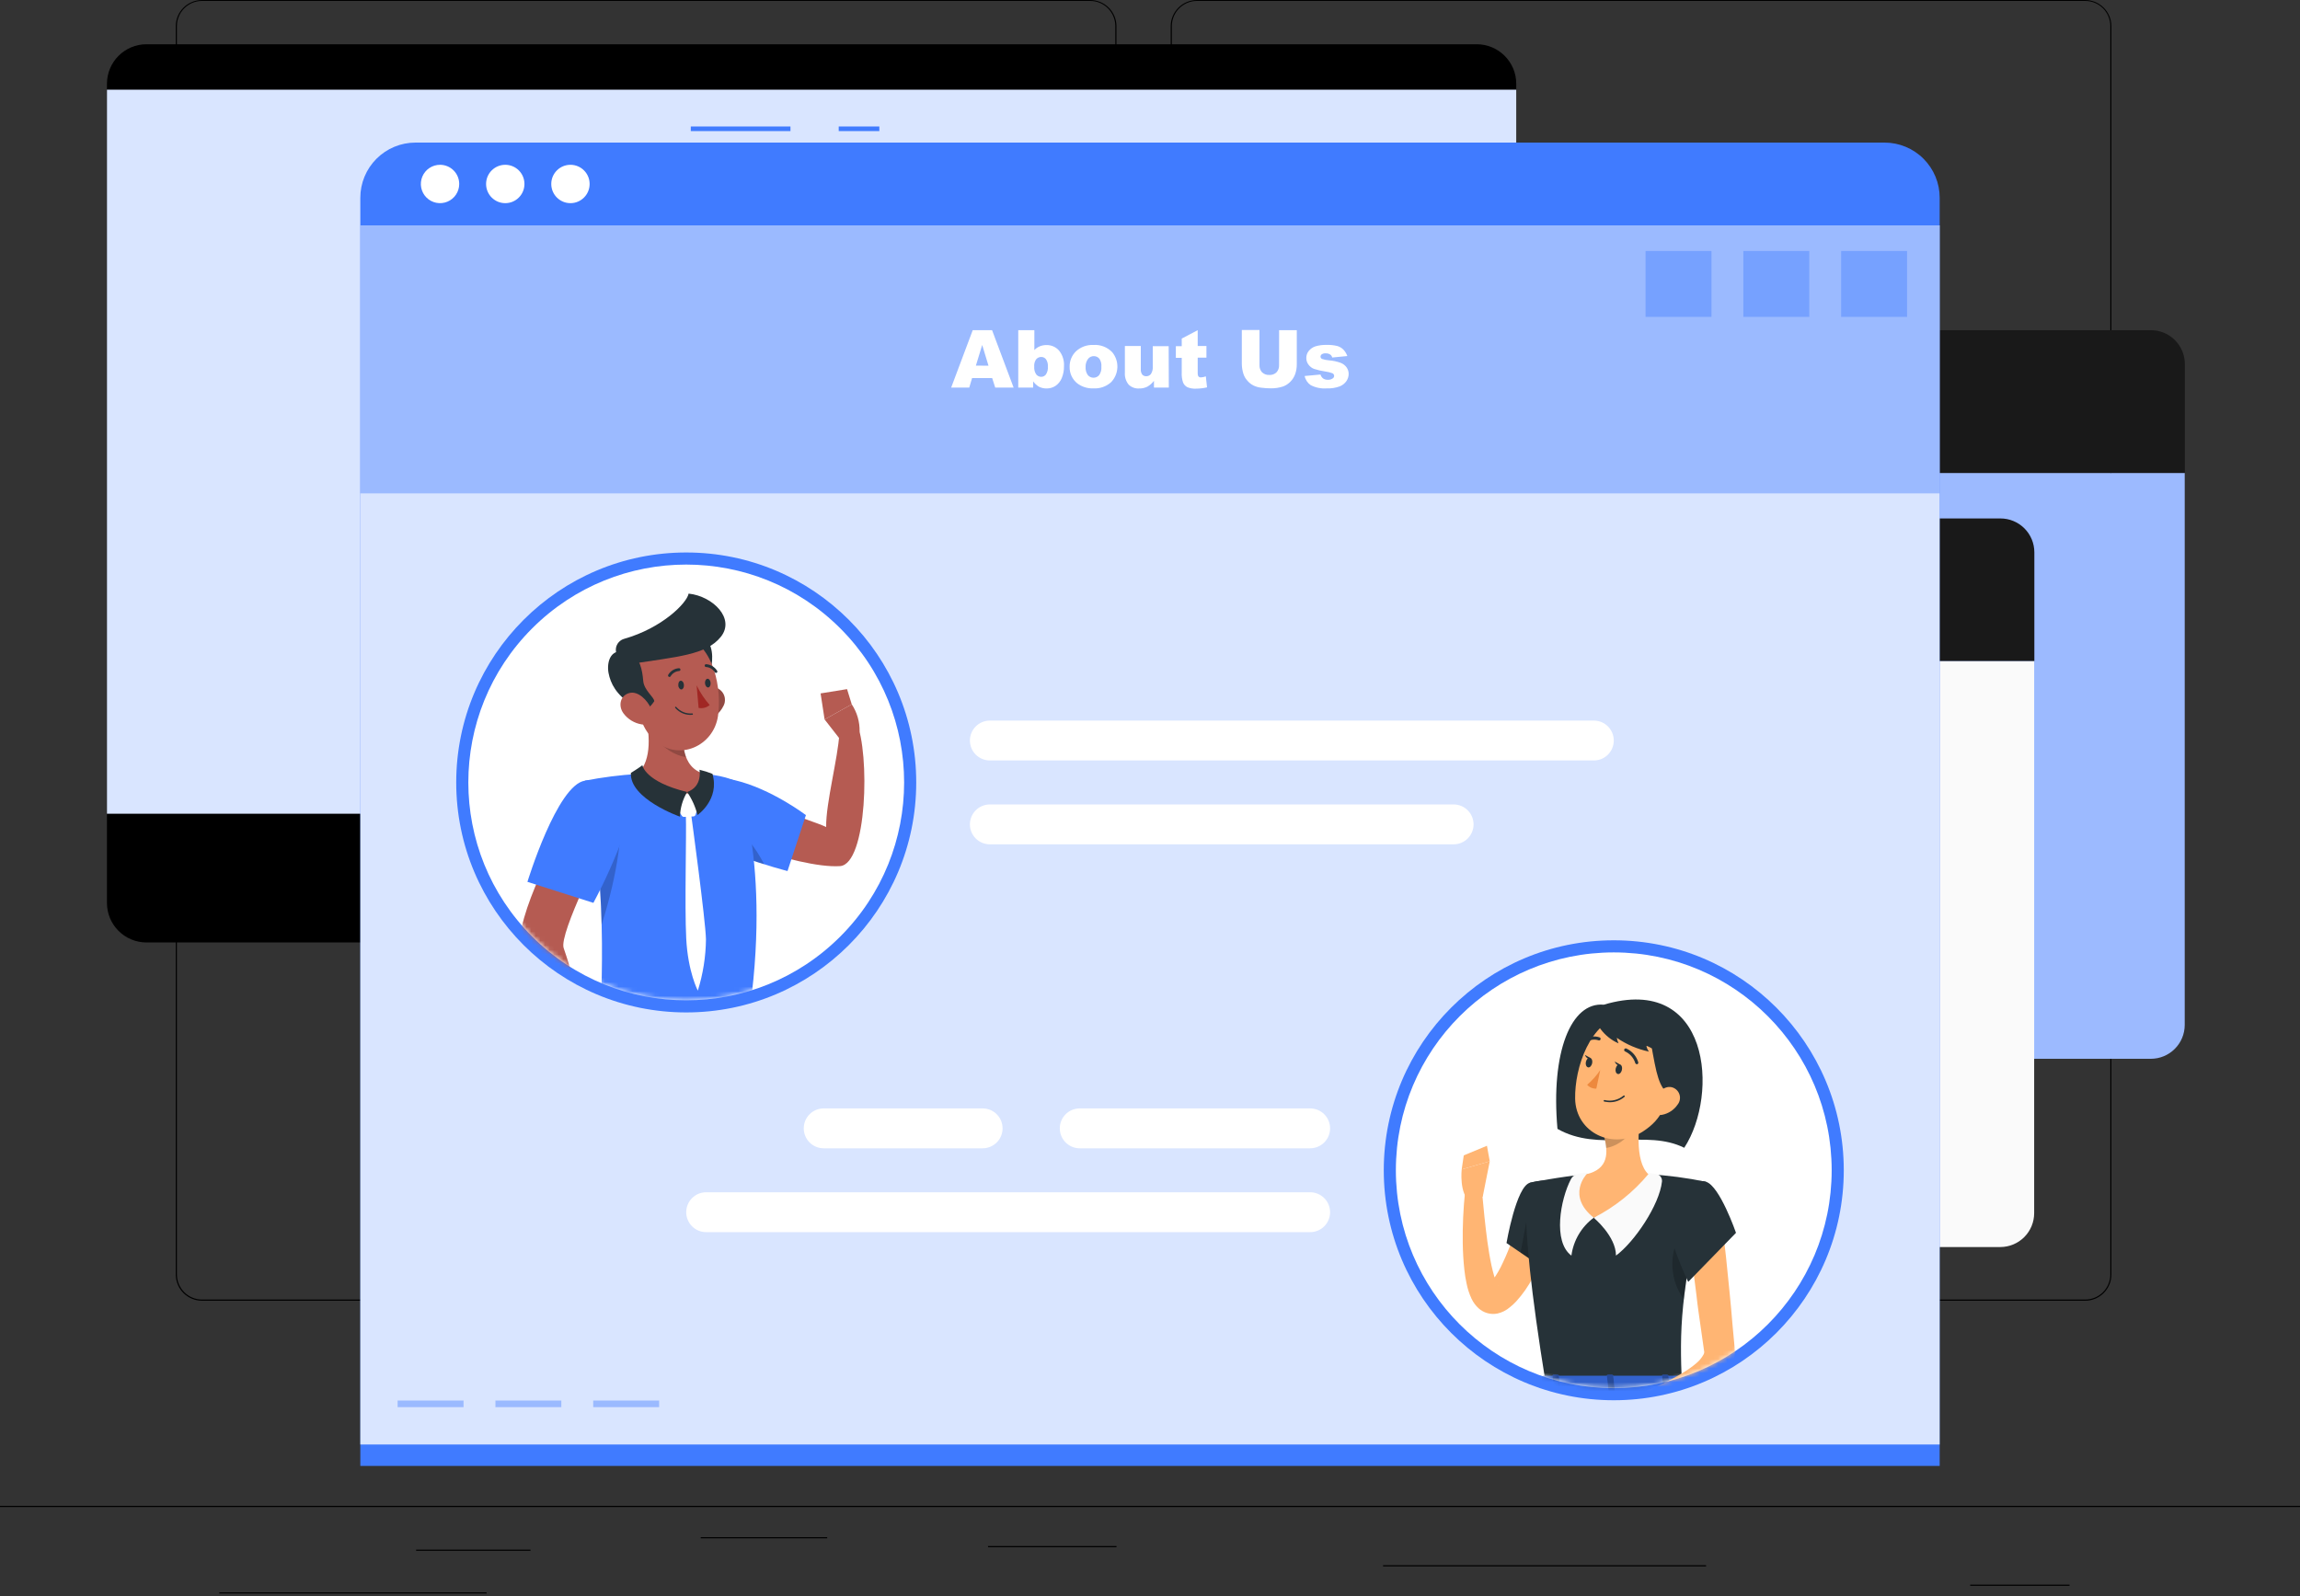 <svg width="500" height="347" viewBox="0 0 500 347" fill="none" xmlns="http://www.w3.org/2000/svg">
<rect x="0" y="0" width="500" height="347" fill="#333333" stroke="none"/>
<path d="M500 327.4H0V327.65H500V327.4Z" fill="black"/>
<path d="M115.33 336.92H90.46V337.17H115.33V336.92Z" fill="black"/>
<path d="M179.83 334.21H152.33V334.46H179.83V334.21Z" fill="black"/>
<path d="M105.78 346.21H47.67V346.46H105.78V346.21Z" fill="black"/>
<path d="M449.9 344.53H428.3V344.78H449.9V344.53Z" fill="black"/>
<path d="M242.72 336.14H214.79V336.39H242.72V336.14Z" fill="black"/>
<path d="M370.89 340.31H300.67V340.56H370.89V340.31Z" fill="black"/>
<path d="M237 282.8H43.91C42.397 282.797 40.947 282.195 39.879 281.124C38.81 280.054 38.21 278.603 38.21 277.09V5.66C38.223 4.156 38.829 2.718 39.896 1.658C40.964 0.598 42.406 0.003 43.91 0H237C238.514 0 239.967 0.602 241.038 1.672C242.108 2.743 242.71 4.196 242.71 5.71V277.09C242.71 278.604 242.108 280.057 241.038 281.128C239.967 282.198 238.514 282.8 237 282.8ZM43.91 0.2C42.464 0.203 41.077 0.779 40.056 1.803C39.034 2.826 38.46 4.214 38.46 5.66V277.09C38.46 278.536 39.034 279.924 40.056 280.947C41.077 281.971 42.464 282.547 43.91 282.55H237C238.447 282.547 239.834 281.971 240.858 280.948C241.881 279.924 242.457 278.537 242.46 277.09V5.66C242.457 4.213 241.881 2.825 240.858 1.802C239.834 0.779 238.447 0.203 237 0.2H43.91Z" fill="black"/>
<path d="M453.31 282.8H260.21C258.696 282.797 257.246 282.195 256.175 281.125C255.105 280.054 254.503 278.604 254.5 277.09V5.66C254.516 4.155 255.124 2.717 256.193 1.658C257.262 0.598 258.705 0.003 260.21 0H453.31C454.812 0.005 456.252 0.602 457.317 1.662C458.382 2.721 458.987 4.158 459 5.66V277.09C459 278.601 458.401 280.05 457.335 281.121C456.268 282.191 454.821 282.795 453.31 282.8ZM260.21 0.2C258.763 0.203 257.375 0.779 256.352 1.802C255.329 2.825 254.753 4.213 254.75 5.66V277.09C254.753 278.537 255.329 279.924 256.352 280.948C257.375 281.971 258.763 282.547 260.21 282.55H453.31C454.757 282.547 456.145 281.971 457.168 280.948C458.191 279.924 458.767 278.537 458.77 277.09V5.66C458.767 4.213 458.191 2.825 457.168 1.802C456.145 0.779 454.757 0.203 453.31 0.2H260.21Z" fill="black"/>
<path d="M321.02 9.62H31.85C27.1 9.62 23.25 13.47 23.25 18.22V196.31C23.25 201.06 27.1 204.91 31.85 204.91H321.02C325.77 204.91 329.62 201.06 329.62 196.31V18.22C329.62 13.47 325.77 9.62 321.02 9.62Z" fill="black"/>
<path d="M329.62 19.5H23.25V176.92H329.62V19.5Z" fill="#D9E5FF"/>
<path d="M231.27 79.14C231.275 77.192 232.051 75.326 233.429 73.949C234.806 72.571 236.672 71.795 238.62 71.79H467.62C469.568 71.795 471.434 72.571 472.811 73.949C474.189 75.326 474.965 77.192 474.97 79.14V102.8H231.27V79.14Z" fill="#191919"/>
<path d="M290.71 92.86C293.781 92.86 296.27 90.371 296.27 87.3C296.27 84.229 293.781 81.74 290.71 81.74C287.639 81.74 285.15 84.229 285.15 87.3C285.15 90.371 287.639 92.86 290.71 92.86Z" fill="white"/>
<path d="M271.01 92.86C274.081 92.86 276.57 90.371 276.57 87.3C276.57 84.229 274.081 81.74 271.01 81.74C267.939 81.74 265.45 84.229 265.45 87.3C265.45 90.371 267.939 92.86 271.01 92.86Z" fill="white"/>
<path d="M251.32 92.86C254.391 92.86 256.88 90.371 256.88 87.3C256.88 84.229 254.391 81.74 251.32 81.74C248.249 81.74 245.76 84.229 245.76 87.3C245.76 90.371 248.249 92.86 251.32 92.86Z" fill="white"/>
<path d="M467.59 230.2H238.59C236.642 230.195 234.776 229.419 233.399 228.041C232.021 226.664 231.245 224.798 231.24 222.85V102.85H474.94V222.85C474.935 224.798 474.159 226.664 472.781 228.041C471.404 229.419 469.538 230.195 467.59 230.2Z" fill="#9CBAFF"/>
<path d="M198.55 120.07C198.555 118.122 199.331 116.256 200.709 114.879C202.086 113.501 203.952 112.725 205.9 112.72H434.9C436.848 112.725 438.714 113.501 440.091 114.879C441.469 116.256 442.245 118.122 442.25 120.07V143.73H198.55V120.07Z" fill="#191919"/>
<path d="M257.98 133.79C261.051 133.79 263.54 131.301 263.54 128.23C263.54 125.159 261.051 122.67 257.98 122.67C254.909 122.67 252.42 125.159 252.42 128.23C252.42 131.301 254.909 133.79 257.98 133.79Z" fill="#191919"/>
<path d="M238.28 133.79C241.351 133.79 243.84 131.301 243.84 128.23C243.84 125.159 241.351 122.67 238.28 122.67C235.209 122.67 232.72 125.159 232.72 128.23C232.72 131.301 235.209 133.79 238.28 133.79Z" fill="#191919"/>
<path d="M218.59 133.79C221.661 133.79 224.15 131.301 224.15 128.23C224.15 125.159 221.661 122.67 218.59 122.67C215.519 122.67 213.03 125.159 213.03 128.23C213.03 131.301 215.519 133.79 218.59 133.79Z" fill="#191919"/>
<path d="M434.86 271.13H205.86C203.912 271.125 202.046 270.349 200.669 268.971C199.291 267.594 198.515 265.728 198.51 263.78V143.78H442.21V263.78C442.205 265.728 441.429 267.594 440.051 268.971C438.674 270.349 436.808 271.125 434.86 271.13Z" fill="#FAFAFA"/>
<path d="M165.82 161C165.825 159.052 166.601 157.186 167.979 155.809C169.356 154.431 171.222 153.655 173.17 153.65H402.17C404.118 153.655 405.984 154.431 407.361 155.809C408.739 157.186 409.515 159.052 409.52 161V184.66H165.82V161Z" fill="#FAFAFA"/>
<path d="M225.25 174.72C228.321 174.72 230.81 172.231 230.81 169.16C230.81 166.089 228.321 163.6 225.25 163.6C222.179 163.6 219.69 166.089 219.69 169.16C219.69 172.231 222.179 174.72 225.25 174.72Z" fill="#191919"/>
<path d="M205.55 174.72C208.621 174.72 211.11 172.231 211.11 169.16C211.11 166.089 208.621 163.6 205.55 163.6C202.479 163.6 199.99 166.089 199.99 169.16C199.99 172.231 202.479 174.72 205.55 174.72Z" fill="#191919"/>
<path d="M185.86 174.72C188.931 174.72 191.42 172.231 191.42 169.16C191.42 166.089 188.931 163.6 185.86 163.6C182.789 163.6 180.3 166.089 180.3 169.16C180.3 172.231 182.789 174.72 185.86 174.72Z" fill="#191919"/>
<path d="M402.13 312.06H173.13C171.182 312.055 169.316 311.279 167.939 309.901C166.561 308.524 165.785 306.658 165.78 304.71V184.71H409.48V304.71C409.475 306.658 408.699 308.524 407.321 309.901C405.944 311.279 404.078 312.055 402.13 312.06Z" fill="#191919"/>
<path d="M191.16 27.5H182.33V28.5H191.16V27.5Z" fill="#407BFF"/>
<path d="M171.84 27.5H150.17V28.5H171.84V27.5Z" fill="#407BFF"/>
<path d="M90.33 31H409.67C412.853 31 415.905 32.264 418.155 34.515C420.406 36.765 421.67 39.817 421.67 43V318.72H78.33V43C78.33 39.817 79.594 36.765 81.845 34.515C84.095 32.264 87.147 31 90.33 31Z" fill="#407BFF"/>
<path opacity="0.8" d="M421.66 49H78.33V314.06H421.66V49Z" fill="white"/>
<path opacity="0.4" d="M421.66 49H78.33V107.27H421.66V49Z" fill="#407BFF"/>
<path opacity="0.4" d="M414.58 54.57H400.25V68.9H414.58V54.57Z" fill="#407BFF"/>
<path opacity="0.4" d="M393.32 54.57H378.99V68.9H393.32V54.57Z" fill="#407BFF"/>
<path opacity="0.4" d="M372.06 54.57H357.73V68.9H372.06V54.57Z" fill="#407BFF"/>
<path opacity="0.4" d="M143.29 304.5H128.96V305.94H143.29V304.5Z" fill="#407BFF"/>
<path opacity="0.4" d="M122.03 304.5H107.7V305.94H122.03V304.5Z" fill="#407BFF"/>
<path opacity="0.4" d="M100.77 304.5H86.44V305.94H100.77V304.5Z" fill="#407BFF"/>
<path d="M215.69 82.2H211.32L210.71 84.26H206.78L211.46 71.79H215.67L220.35 84.26H216.35L215.69 82.2ZM214.89 79.51L213.52 75L212.15 79.49L214.89 79.51Z" fill="white"/>
<path d="M221.36 71.79H224.86V76.11C225.187 75.759 225.586 75.483 226.03 75.3C226.494 75.112 226.99 75.017 227.49 75.02C228.004 75.008 228.515 75.109 228.986 75.314C229.458 75.519 229.879 75.825 230.22 76.21C230.997 77.17 231.383 78.388 231.3 79.62C231.319 80.511 231.152 81.397 230.81 82.22C230.529 82.906 230.053 83.494 229.44 83.91C228.864 84.278 228.193 84.469 227.51 84.46C226.93 84.466 226.357 84.333 225.84 84.07C225.354 83.774 224.932 83.383 224.6 82.92V84.26H221.36V71.79ZM224.83 79.72C224.782 80.317 224.937 80.913 225.27 81.41C225.404 81.575 225.573 81.708 225.765 81.798C225.957 81.888 226.168 81.933 226.38 81.93C226.575 81.925 226.767 81.876 226.94 81.786C227.114 81.696 227.264 81.567 227.38 81.41C227.707 80.896 227.855 80.287 227.8 79.68C227.842 79.126 227.698 78.573 227.39 78.11C227.273 77.956 227.121 77.831 226.948 77.744C226.775 77.657 226.584 77.612 226.39 77.61C226.171 77.602 225.954 77.645 225.754 77.735C225.555 77.826 225.379 77.961 225.24 78.13C224.92 78.595 224.775 79.158 224.83 79.72Z" fill="white"/>
<path d="M232.53 79.77C232.512 79.135 232.627 78.504 232.868 77.916C233.11 77.329 233.471 76.799 233.93 76.36C234.438 75.896 235.032 75.537 235.679 75.304C236.326 75.07 237.013 74.967 237.7 75C238.456 74.947 239.214 75.061 239.921 75.334C240.628 75.607 241.266 76.032 241.79 76.58C242.558 77.51 242.956 78.69 242.908 79.895C242.86 81.099 242.369 82.244 241.53 83.11C241.011 83.573 240.405 83.929 239.748 84.157C239.091 84.385 238.395 84.482 237.7 84.44C236.434 84.497 235.188 84.108 234.18 83.34C233.649 82.912 233.224 82.367 232.938 81.748C232.652 81.129 232.513 80.452 232.53 79.77ZM236 79.77C235.953 80.405 236.126 81.037 236.49 81.56C236.642 81.737 236.831 81.88 237.043 81.978C237.256 82.075 237.486 82.126 237.72 82.126C237.954 82.126 238.185 82.075 238.397 81.978C238.609 81.88 238.798 81.737 238.95 81.56C239.316 81.023 239.486 80.377 239.43 79.73C239.489 79.121 239.337 78.51 239 78C238.856 77.821 238.673 77.677 238.465 77.578C238.257 77.479 238.03 77.429 237.8 77.43C237.561 77.424 237.324 77.473 237.107 77.573C236.89 77.674 236.7 77.823 236.55 78.01C236.167 78.511 235.973 79.13 236 79.76V79.77Z" fill="white"/>
<path d="M254.09 84.26H250.86V82.8C250.468 83.324 249.971 83.76 249.4 84.08C248.837 84.353 248.215 84.484 247.59 84.46C247.178 84.484 246.765 84.42 246.38 84.273C245.994 84.127 245.643 83.901 245.35 83.61C244.753 82.87 244.463 81.928 244.54 80.98V75.23H248V80.23C247.958 80.657 248.068 81.085 248.31 81.44C248.422 81.562 248.561 81.658 248.715 81.72C248.868 81.782 249.034 81.81 249.2 81.8C249.392 81.802 249.583 81.76 249.756 81.677C249.93 81.594 250.082 81.472 250.2 81.32C250.522 80.811 250.663 80.209 250.6 79.61V75.27H254.06L254.09 84.26Z" fill="white"/>
<path d="M260.37 71.79V75.23H262.27V77.76H260.37V81C260.346 81.262 260.383 81.526 260.48 81.77C260.543 81.867 260.631 81.945 260.735 81.994C260.839 82.043 260.955 82.063 261.07 82.05C261.436 82.031 261.796 81.957 262.14 81.83L262.4 84.22C261.613 84.4 260.808 84.494 260 84.5C259.35 84.541 258.699 84.428 258.1 84.17C257.69 83.953 257.368 83.599 257.19 83.17C256.955 82.465 256.857 81.722 256.9 80.98V77.8H255.62V75.27H256.9V73.61L260.37 71.79Z" fill="white"/>
<path d="M278.07 71.79H281.91V79.22C281.916 79.931 281.801 80.638 281.57 81.31C281.344 81.954 280.975 82.539 280.49 83.02C280.052 83.457 279.528 83.798 278.95 84.02C278.08 84.31 277.167 84.449 276.25 84.43C275.581 84.428 274.913 84.385 274.25 84.3C273.628 84.244 273.021 84.075 272.46 83.8C271.949 83.532 271.497 83.165 271.13 82.72C270.759 82.306 270.479 81.819 270.31 81.29C270.092 80.607 269.974 79.897 269.96 79.18V71.75H273.8V79.36C273.784 79.649 273.825 79.938 273.921 80.211C274.017 80.484 274.166 80.735 274.36 80.95C274.569 81.146 274.817 81.298 275.086 81.396C275.356 81.494 275.643 81.536 275.93 81.52C276.215 81.539 276.5 81.499 276.768 81.403C277.037 81.307 277.283 81.156 277.49 80.96C277.688 80.746 277.841 80.493 277.939 80.218C278.037 79.943 278.078 79.651 278.06 79.36L278.07 71.79Z" fill="white"/>
<path d="M283.62 81.75L287.06 81.43C287.157 81.776 287.364 82.082 287.65 82.3C287.949 82.488 288.297 82.582 288.65 82.57C289.034 82.596 289.415 82.49 289.73 82.27C289.822 82.21 289.897 82.129 289.95 82.033C290.002 81.937 290.03 81.829 290.03 81.72C290.028 81.596 289.991 81.475 289.921 81.372C289.852 81.269 289.754 81.188 289.64 81.14C289.157 80.969 288.658 80.848 288.15 80.78C287.302 80.657 286.466 80.463 285.65 80.2C285.179 80.018 284.77 79.706 284.47 79.3C284.145 78.883 283.972 78.368 283.98 77.84C283.971 77.285 284.155 76.745 284.5 76.31C284.876 75.851 285.37 75.505 285.93 75.31C286.721 75.073 287.545 74.965 288.37 74.99C289.175 74.962 289.979 75.046 290.76 75.24C291.243 75.389 291.682 75.653 292.04 76.01C292.421 76.412 292.713 76.889 292.9 77.41L289.61 77.73C289.551 77.473 289.402 77.246 289.19 77.09C288.892 76.9 288.543 76.806 288.19 76.82C287.892 76.796 287.593 76.87 287.34 77.03C287.258 77.087 287.19 77.163 287.143 77.252C287.096 77.341 287.071 77.44 287.07 77.54C287.07 77.648 287.103 77.753 287.164 77.842C287.224 77.931 287.31 78 287.41 78.04C287.888 78.205 288.386 78.306 288.89 78.34C289.768 78.407 290.632 78.592 291.46 78.89C291.979 79.09 292.427 79.438 292.75 79.89C293.039 80.307 293.192 80.803 293.19 81.31C293.183 81.851 293.019 82.379 292.72 82.83C292.353 83.363 291.834 83.774 291.23 84.01C290.344 84.333 289.403 84.479 288.46 84.44C287.245 84.538 286.026 84.296 284.94 83.74C284.258 83.273 283.785 82.56 283.62 81.75Z" fill="white"/>
<path d="M149.18 220.12C176.794 220.12 199.18 197.734 199.18 170.12C199.18 142.506 176.794 120.12 149.18 120.12C121.566 120.12 99.18 142.506 99.18 170.12C99.18 197.734 121.566 220.12 149.18 220.12Z" fill="#407BFF"/>
<path d="M182.676 203.613C201.175 185.114 201.175 155.121 182.676 136.622C164.177 118.123 134.184 118.123 115.685 136.622C97.186 155.121 97.186 185.114 115.685 203.613C134.184 222.112 164.177 222.112 182.676 203.613Z" fill="white"/>
<mask id="mask0_905_493" style="mask-type:luminance" maskUnits="userSpaceOnUse" x="101" y="122" width="96" height="96">
<path d="M182.676 203.613C201.175 185.114 201.175 155.121 182.676 136.622C164.177 118.123 134.184 118.123 115.685 136.622C97.186 155.121 97.186 185.114 115.685 203.613C134.184 222.112 164.177 222.112 182.676 203.613Z" fill="white"/>
</mask>
<g mask="url(#mask0_905_493)">
<path d="M151.6 180L155.6 171.68C155.6 171.68 176.48 178.28 179.6 179.81C179.52 174.59 182.18 164.81 182.47 159.45C183.26 158.7 185.17 156.81 186.16 156.88C189.16 163.88 188.51 187.88 182.61 188.31C173.18 188.91 151.6 180 151.6 180Z" fill="#B55B52"/>
<path d="M149 178.7C151.41 184.35 171.2 189.38 171.2 189.38L175.2 177.22C175.2 177.22 167.66 171.5 159.83 169.65C151.82 167.74 146.34 172.5 149 178.7Z" fill="#407BFF"/>
<path opacity="0.2" d="M149.35 179.36C151.7 182.91 160.44 186.13 166.13 187.92C162.34 180.56 157.23 176.5 149.35 179.36Z" fill="black"/>
<path d="M182.45 160.51L179.26 156.42L185.16 153.13C186.322 154.886 186.918 156.955 186.87 159.06L182.45 160.51Z" fill="#B55B52"/>
<path d="M178.39 150.76L184.14 149.83L185.16 153.13L179.26 156.42L178.39 150.76Z" fill="#B55B52"/>
<path d="M160.31 170.06C160.31 170.06 168.37 189.46 162.05 225.61H130.55C130.18 220.33 132.87 194.61 127.17 169.73C130.957 168.992 134.789 168.504 138.64 168.27C143.506 167.99 148.384 167.99 153.25 168.27C158.35 168.74 160.31 170.06 160.31 170.06Z" fill="#407BFF"/>
<path opacity="0.2" d="M134.78 175.86C135.46 179.96 134.41 189.75 130.78 201.06C130.6 191.368 129.57 181.711 127.7 172.2C130 171.92 134.14 172 134.78 175.86Z" fill="black"/>
<path d="M140.21 154.61C141.21 159.31 141.85 165.14 138.64 168.27C138.64 168.27 140.64 173.04 149.38 173.04C157.38 173.04 153.25 168.27 153.25 168.27C147.98 167.02 148.09 160.54 148.92 156.88L140.21 154.61Z" fill="#B55B52"/>
<path d="M149.79 172.66L151.69 174.76C151.754 174.832 151.799 174.92 151.82 175.014C151.841 175.109 151.838 175.207 151.81 175.3L151.2 177.15C151.166 177.251 151.102 177.34 151.016 177.404C150.93 177.469 150.827 177.506 150.72 177.51L148.72 177.61C148.624 177.616 148.527 177.596 148.441 177.552C148.355 177.508 148.282 177.442 148.23 177.36L147 175.57C146.928 175.473 146.889 175.356 146.889 175.235C146.889 175.114 146.928 174.997 147 174.9L149 172.66C149.105 172.556 149.247 172.497 149.395 172.497C149.543 172.497 149.685 172.556 149.79 172.66Z" fill="white"/>
<path d="M149.38 172.2C148.41 173.824 147.873 175.669 147.82 177.56C147.82 177.56 136.82 173.7 137.15 168.04C137.15 168.04 138.68 167.12 139.65 166.37C139.65 166.37 140.11 169.94 149.38 172.2Z" fill="#263238"/>
<path d="M149.38 172.2C150.418 173.721 151.18 175.414 151.63 177.2C151.63 177.2 156.51 173.84 154.88 168.25C153.964 167.883 153.021 167.585 152.06 167.36C152.06 167.36 152.8 171 149.38 172.2Z" fill="#263238"/>
<path d="M150.27 177.22C150.27 177.22 153.4 200.22 153.47 204.22C153.428 208.006 152.831 211.766 151.7 215.38C151.7 215.38 149.55 211.31 149.18 204.05C148.81 196.79 149.26 181.29 149.1 177.21L150.27 177.22Z" fill="white"/>
<path opacity="0.2" d="M148.92 156.89C148.276 159.434 148.352 162.107 149.14 164.61C148.326 164.484 147.535 164.242 146.79 163.89C143.79 162.49 142.28 160.3 140.69 157.05C140.55 156.21 140.39 155.4 140.22 154.61L148.92 156.89Z" fill="black"/>
<path d="M157.21 153.59C156.855 154.291 156.361 154.914 155.76 155.421C155.159 155.928 154.462 156.308 153.71 156.54C151.71 157.13 150.62 155.3 151.12 153.35C151.58 151.59 153.12 149.17 155.22 149.42C155.671 149.488 156.098 149.666 156.465 149.937C156.831 150.208 157.125 150.566 157.321 150.977C157.518 151.388 157.61 151.842 157.591 152.297C157.572 152.753 157.441 153.197 157.21 153.59Z" fill="#B55B52"/>
<path opacity="0.2" d="M157.21 153.59C156.855 154.291 156.361 154.914 155.76 155.421C155.159 155.928 154.462 156.308 153.71 156.54C151.71 157.13 150.62 155.3 151.12 153.35C151.58 151.59 153.12 149.17 155.22 149.42C155.671 149.488 156.098 149.666 156.465 149.937C156.831 150.208 157.125 150.566 157.321 150.977C157.518 151.388 157.61 151.842 157.591 152.297C157.572 152.753 157.441 153.197 157.21 153.59Z" fill="black"/>
<path d="M151.41 149.52C153.41 151.35 157.06 141.31 152.97 138.52C148.88 135.73 147.45 139.52 147.52 141.83C147.59 144.14 148.39 146.81 151.41 149.52Z" fill="#263238"/>
<path d="M137.75 147.83C138.69 154.19 138.92 157.96 142.39 161.03C147.6 165.64 155.13 162.18 156.08 155.7C156.94 149.86 155.26 140.43 148.87 138.3C147.471 137.824 145.972 137.721 144.521 138.001C143.07 138.281 141.716 138.934 140.594 139.896C139.472 140.857 138.62 142.095 138.121 143.486C137.622 144.877 137.494 146.374 137.75 147.83Z" fill="#B55B52"/>
<path d="M137.35 153.23C138.45 153.94 139.96 155.86 142.23 152.46C142.23 151.58 140 150.1 139.83 148.02C139.63 145.6 139.1 143.02 137.14 142.17C132.67 140.17 131.85 144.01 132.29 146.31C132.73 148.61 133.94 151 137.35 153.23Z" fill="#263238"/>
<path d="M136.75 144.41C147.3 142.77 153.53 142.41 156.7 138.46C159.87 134.51 155 129.62 149.7 129.06C149.32 131.12 143.95 136.54 135.7 138.89C135.241 139.016 134.828 139.272 134.51 139.627C134.192 139.982 133.984 140.421 133.909 140.891C133.834 141.362 133.896 141.844 134.088 142.28C134.28 142.716 134.593 143.087 134.99 143.35C136 144 136.75 144.41 136.75 144.41Z" fill="#263238"/>
<path d="M135.52 155.07C136.481 156.375 137.919 157.249 139.52 157.5C141.61 157.82 142.36 155.87 141.52 154.01C140.77 152.33 138.78 150.15 136.8 150.68C134.82 151.21 134.35 153.46 135.52 155.07Z" fill="#B55B52"/>
<path d="M147.46 149C147.46 149.52 147.82 149.93 148.15 149.9C148.48 149.87 148.72 149.44 148.68 148.9C148.64 148.36 148.33 147.98 147.99 148C147.65 148.02 147.42 148.44 147.46 149Z" fill="#263238"/>
<path d="M153.26 148.57C153.31 149.09 153.62 149.49 153.95 149.47C154.28 149.45 154.52 149.01 154.48 148.47C154.44 147.93 154.12 147.54 153.79 147.57C153.46 147.6 153.22 148.05 153.26 148.57Z" fill="#263238"/>
<path d="M151.44 149C152.191 150.551 153.146 151.994 154.28 153.29C153.951 153.567 153.563 153.768 153.146 153.877C152.729 153.986 152.293 154.001 151.87 153.92L151.44 149Z" fill="#A02724"/>
<path d="M150.5 155.41C150.52 155.409 150.538 155.404 150.556 155.395C150.573 155.386 150.588 155.373 150.6 155.358C150.613 155.343 150.622 155.326 150.627 155.307C150.632 155.289 150.633 155.269 150.63 155.25C150.629 155.23 150.624 155.211 150.615 155.193C150.606 155.175 150.594 155.16 150.579 155.147C150.564 155.134 150.547 155.124 150.528 155.117C150.51 155.111 150.49 155.109 150.47 155.11C149.827 155.164 149.179 155.067 148.58 154.825C147.981 154.584 147.447 154.205 147.02 153.72C147.008 153.704 146.994 153.691 146.977 153.681C146.96 153.671 146.941 153.664 146.921 153.661C146.902 153.659 146.882 153.66 146.863 153.665C146.844 153.669 146.826 153.678 146.81 153.69C146.794 153.702 146.781 153.717 146.771 153.733C146.761 153.75 146.755 153.769 146.752 153.789C146.749 153.808 146.75 153.828 146.755 153.847C146.76 153.866 146.768 153.884 146.78 153.9C147.234 154.431 147.809 154.846 148.456 155.109C149.103 155.371 149.805 155.475 150.5 155.41Z" fill="#263238"/>
<path d="M145.55 147.18C145.596 147.179 145.641 147.166 145.682 147.144C145.722 147.121 145.756 147.089 145.78 147.05C145.971 146.723 146.238 146.446 146.558 146.244C146.878 146.042 147.243 145.921 147.62 145.89C147.66 145.891 147.7 145.885 147.737 145.87C147.774 145.855 147.807 145.833 147.835 145.805C147.864 145.777 147.886 145.743 147.9 145.706C147.915 145.669 147.922 145.63 147.92 145.59C147.92 145.508 147.888 145.429 147.829 145.371C147.771 145.313 147.692 145.28 147.61 145.28C147.133 145.308 146.669 145.453 146.261 145.702C145.853 145.951 145.513 146.298 145.27 146.71C145.249 146.744 145.234 146.782 145.227 146.822C145.22 146.861 145.222 146.902 145.231 146.941C145.24 146.98 145.258 147.017 145.281 147.05C145.305 147.082 145.336 147.109 145.37 147.13C145.395 147.15 145.424 147.165 145.455 147.173C145.486 147.182 145.518 147.184 145.55 147.18Z" fill="#263238"/>
<path d="M155.69 146.31L155.81 146.26C155.845 146.238 155.874 146.209 155.897 146.175C155.92 146.141 155.936 146.103 155.943 146.062C155.951 146.022 155.95 145.981 155.941 145.941C155.932 145.901 155.914 145.863 155.89 145.83C155.631 145.42 155.279 145.078 154.861 144.831C154.444 144.584 153.974 144.44 153.49 144.41C153.45 144.41 153.41 144.418 153.373 144.434C153.336 144.449 153.302 144.472 153.274 144.501C153.246 144.53 153.224 144.564 153.21 144.602C153.196 144.64 153.189 144.68 153.19 144.72C153.193 144.8 153.227 144.877 153.284 144.933C153.342 144.989 153.42 145.02 153.5 145.02C153.884 145.048 154.255 145.167 154.584 145.367C154.912 145.567 155.189 145.842 155.39 146.17C155.424 146.217 155.469 146.254 155.522 146.279C155.574 146.303 155.632 146.314 155.69 146.31Z" fill="#263238"/>
<path d="M123.55 178.26L131.65 183.02C131.65 183.02 121.43 203.02 122.54 206.14C124.05 210.34 126.34 219.57 129.02 224.14C128.76 225.14 127.26 227.57 126.38 228.02C119.94 223.7 112.89 209.55 112.91 205.51C113 196.34 123.55 178.26 123.55 178.26Z" fill="#B55B52"/>
<path d="M127.17 169.73C121.11 170.61 114.66 191.73 114.66 191.73L129 196.3C131.556 191.505 133.772 186.536 135.63 181.43C138.29 173.63 133.67 168.78 127.17 169.73Z" fill="#407BFF"/>
</g>
<path d="M350.82 304.44C378.434 304.44 400.82 282.054 400.82 254.44C400.82 226.826 378.434 204.44 350.82 204.44C323.206 204.44 300.82 226.826 300.82 254.44C300.82 282.054 323.206 304.44 350.82 304.44Z" fill="#407BFF"/>
<path d="M350.82 301.81C376.982 301.81 398.19 280.602 398.19 254.44C398.19 228.278 376.982 207.07 350.82 207.07C324.658 207.07 303.45 228.278 303.45 254.44C303.45 280.602 324.658 301.81 350.82 301.81Z" fill="white"/>
<mask id="mask1_905_493" style="mask-type:luminance" maskUnits="userSpaceOnUse" x="303" y="207" width="96" height="95">
<path d="M350.82 301.81C376.982 301.81 398.19 280.602 398.19 254.44C398.19 228.278 376.982 207.07 350.82 207.07C324.658 207.07 303.45 228.278 303.45 254.44C303.45 280.602 324.658 301.81 350.82 301.81Z" fill="white"/>
</mask>
<g mask="url(#mask1_905_493)">
<path d="M348.64 218.44C341.53 217.8 337.1 228.74 338.58 245.44C347.58 250.55 357.89 245.44 366.14 249.55C373.77 237.88 371.74 211.56 348.64 218.44Z" fill="#263238"/>
<path d="M337.54 266.78C336.519 270.574 335.08 274.243 333.25 277.72C332.265 279.623 331.035 281.388 329.59 282.97C329.167 283.425 328.709 283.846 328.22 284.23C327.454 284.891 326.537 285.355 325.55 285.58C324.79 285.735 324.004 285.701 323.26 285.48C322.599 285.279 321.989 284.938 321.47 284.48C320.818 283.893 320.288 283.182 319.91 282.39C319.416 281.327 319.05 280.209 318.82 279.06C318.605 278.07 318.444 277.068 318.34 276.06C318.12 274.06 318.02 272.2 317.99 270.3C317.935 266.543 318.106 262.786 318.5 259.05L322.18 259.12C322.5 262.72 322.87 266.36 323.34 269.9C323.59 271.67 323.87 273.43 324.23 275.11C324.41 275.94 324.62 276.76 324.84 277.51C325.02 278.159 325.279 278.784 325.61 279.37C325.72 279.55 325.86 279.65 325.69 279.46C325.518 279.311 325.317 279.199 325.1 279.13C324.799 279.037 324.481 279.017 324.17 279.07C323.72 279.15 323.69 279.28 323.87 279.07C324.081 278.856 324.278 278.629 324.46 278.39C325.372 277.144 326.147 275.803 326.77 274.39C327.499 272.848 328.147 271.27 328.71 269.66C329.31 268.05 329.87 266.32 330.36 264.76L337.54 266.78Z" fill="#FFB573"/>
<path d="M332.6 257.15C329.6 257.92 327.5 270.26 327.5 270.26L338.97 278.06C338.97 278.06 343.69 263.43 341.38 260.13C339.07 256.83 337 256 332.6 257.15Z" fill="#263238"/>
<path opacity="0.2" d="M332.87 259.91L330.56 272.35L335.21 275.5L332.87 259.91Z" fill="black"/>
<path d="M322.34 260.15L323.86 252.48L317.76 254.25C317.76 254.25 317.16 259.56 319.62 261.31L322.34 260.15Z" fill="#FFB573"/>
<path d="M323.25 249.11L318.21 251.2L317.76 254.25L323.86 252.48L323.25 249.11Z" fill="#FFB573"/>
<path d="M332.6 257.15C332.6 257.15 329.13 258.38 336.08 301.08H365.63C365.14 289.08 365.12 281.63 370.87 256.94C366.732 256.09 362.538 255.538 358.32 255.29C353.853 254.97 349.368 254.97 344.9 255.29C339.14 255.82 332.6 257.15 332.6 257.15Z" fill="#263238"/>
<path opacity="0.2" d="M368.44 266.72C365.76 267.38 363.28 270.31 363.58 275.72C363.747 278.168 364.604 280.518 366.05 282.5C366.52 278.36 367.31 273.55 368.57 267.41L368.44 266.72Z" fill="black"/>
<path d="M346.46 264.76C346.46 264.76 351.3 268.76 351.3 272.99C355.3 270.04 360.75 261.99 361.3 256.88C361.319 256.673 361.296 256.464 361.233 256.266C361.169 256.068 361.066 255.885 360.929 255.728C360.793 255.571 360.626 255.444 360.439 255.353C360.252 255.262 360.048 255.21 359.84 255.2C359.478 255.176 359.117 255.129 358.76 255.06C358.61 255.028 358.454 255.031 358.304 255.07C358.155 255.108 358.017 255.18 357.9 255.28L346.46 264.76Z" fill="#FAFAFA"/>
<path d="M346.46 264.76C345.141 265.737 344.032 266.969 343.199 268.382C342.366 269.796 341.826 271.363 341.61 272.99C337.53 269.99 339.22 260.76 341.49 256.4C341.669 256.06 341.928 255.769 342.245 255.553C342.563 255.336 342.928 255.202 343.31 255.16C343.9 255.09 344.36 255.01 344.66 254.95C344.714 254.939 344.77 254.938 344.824 254.95C344.878 254.961 344.93 254.983 344.975 255.015C345.02 255.047 345.058 255.088 345.086 255.135C345.115 255.183 345.133 255.235 345.14 255.29L346.46 264.76Z" fill="#FAFAFA"/>
<path d="M357 240.18C356.16 244.5 355.31 252.41 358.33 255.29C355.056 259.214 351.022 262.435 346.47 264.76C340.47 259.97 344.91 255.29 344.91 255.29C349.73 254.14 349.6 250.57 348.76 247.21L357 240.18Z" fill="#FFB573"/>
<path opacity="0.2" d="M353.63 243.05L348.76 247.21C348.964 247.99 349.101 248.787 349.17 249.59C351.01 249.33 353.9 247.76 354.3 245.76C354.306 244.815 354.076 243.883 353.63 243.05Z" fill="black"/>
<path d="M364.23 233.24C362.23 240.18 361.54 243.16 357.18 245.99C350.63 250.23 342.54 246.26 342.42 238.86C342.31 232.2 345.6 221.97 353.11 220.7C354.765 220.412 356.466 220.553 358.051 221.107C359.636 221.662 361.053 222.613 362.167 223.869C363.281 225.126 364.056 226.646 364.417 228.286C364.778 229.927 364.714 231.632 364.23 233.24Z" fill="#FFB573"/>
<path d="M358.9 226.77C360.12 233.7 360.59 236.38 363.04 238.17C365.49 239.96 367.77 231.74 365.96 228.58C364.15 225.42 358.9 226.77 358.9 226.77Z" fill="#263238"/>
<path d="M347.38 220.27C345.91 222.01 348.93 225.65 351.86 226.84C351.68 226.458 351.549 226.055 351.47 225.64C353.586 227.087 355.964 228.106 358.47 228.64C358.188 228.282 357.999 227.859 357.92 227.41C357.92 227.07 365.14 231.85 366.19 228.41C367.24 224.97 363.66 220.47 358.19 219.03C353.53 217.86 349.19 218.12 347.38 220.27Z" fill="#263238"/>
<path d="M352.59 232.62C352.47 233.19 352.06 233.62 351.68 233.5C351.3 233.38 351.11 232.89 351.24 232.31C351.37 231.73 351.77 231.31 352.15 231.43C352.53 231.55 352.72 232 352.59 232.62Z" fill="#263238"/>
<path d="M346.12 231.18C345.99 231.75 345.58 232.18 345.21 232.06C344.84 231.94 344.63 231.45 344.76 230.87C344.89 230.29 345.29 229.87 345.67 229.99C346.05 230.11 346.24 230.6 346.12 231.18Z" fill="#263238"/>
<path d="M345.83 230.06L344.54 229.35C344.54 229.35 345 230.58 345.83 230.06Z" fill="#263238"/>
<path d="M347.88 232.65C347.081 233.842 346.122 234.919 345.03 235.85C345.28 236.131 345.589 236.352 345.935 236.497C346.281 236.643 346.655 236.709 347.03 236.69L347.88 232.65Z" fill="#ED893E"/>
<path d="M349.61 239.63C349.321 239.608 349.034 239.568 348.75 239.51C348.706 239.498 348.668 239.47 348.644 239.431C348.619 239.392 348.611 239.345 348.62 239.3C348.625 239.277 348.634 239.256 348.648 239.237C348.661 239.218 348.678 239.202 348.697 239.19C348.717 239.178 348.739 239.17 348.762 239.166C348.785 239.163 348.808 239.164 348.83 239.17C349.539 239.343 350.278 239.347 350.988 239.182C351.699 239.017 352.361 238.687 352.92 238.22C352.954 238.188 352.999 238.17 353.045 238.17C353.092 238.17 353.137 238.188 353.17 238.22C353.2 238.253 353.216 238.296 353.216 238.34C353.216 238.384 353.2 238.427 353.17 238.46C352.684 238.881 352.118 239.2 351.507 239.401C350.896 239.602 350.252 239.68 349.61 239.63Z" fill="#263238"/>
<path d="M364.69 240.17C363.907 241.322 362.698 242.117 361.33 242.38C359.51 242.72 358.76 241.05 359.41 239.38C359.99 237.91 361.63 235.97 363.41 236.38C363.798 236.475 364.155 236.666 364.449 236.936C364.743 237.206 364.964 237.546 365.091 237.924C365.219 238.302 365.249 238.706 365.179 239.098C365.109 239.491 364.941 239.86 364.69 240.17Z" fill="#FFB573"/>
<path d="M355.77 231.36C355.698 231.352 355.63 231.32 355.578 231.27C355.525 231.219 355.491 231.152 355.48 231.08C355.309 230.544 355.028 230.048 354.657 229.625C354.285 229.202 353.83 228.86 353.32 228.62C353.273 228.606 353.228 228.581 353.191 228.548C353.153 228.515 353.123 228.474 353.103 228.429C353.082 228.383 353.072 228.334 353.072 228.284C353.073 228.234 353.083 228.184 353.104 228.139C353.125 228.094 353.156 228.053 353.193 228.02C353.231 227.988 353.276 227.964 353.323 227.95C353.371 227.935 353.422 227.932 353.471 227.939C353.521 227.946 353.568 227.963 353.61 227.99C354.224 228.279 354.768 228.697 355.206 229.214C355.644 229.732 355.966 230.337 356.15 230.99C356.165 231.079 356.146 231.17 356.095 231.244C356.045 231.319 355.968 231.371 355.88 231.39L355.77 231.36Z" fill="#263238"/>
<path d="M344.84 226.59C344.779 226.592 344.719 226.578 344.665 226.55C344.61 226.522 344.564 226.481 344.53 226.43C344.481 226.353 344.464 226.259 344.482 226.17C344.501 226.08 344.554 226.001 344.63 225.95C345.081 225.639 345.599 225.441 346.142 225.371C346.685 225.302 347.236 225.363 347.75 225.55C347.793 225.567 347.832 225.593 347.865 225.626C347.897 225.659 347.922 225.698 347.939 225.741C347.956 225.784 347.964 225.83 347.963 225.877C347.961 225.923 347.95 225.968 347.93 226.01C347.912 226.051 347.886 226.088 347.853 226.118C347.821 226.149 347.782 226.173 347.741 226.188C347.699 226.204 347.654 226.212 347.61 226.21C347.565 226.209 347.521 226.198 347.48 226.18C347.07 226.042 346.633 226.002 346.204 226.062C345.775 226.123 345.366 226.283 345.01 226.53C344.96 226.565 344.901 226.585 344.84 226.59Z" fill="#263238"/>
<path d="M352.3 231.5L351.02 230.79C351.02 230.79 351.48 232 352.3 231.5Z" fill="#263238"/>
<path d="M366.08 299.35L366.83 301.99C366.94 302.2 366.69 302.41 366.35 302.41H335.93C335.66 302.41 335.44 302.27 335.43 302.11L335.16 299.46C335.16 299.28 335.37 299.12 335.66 299.12H365.6C365.694 299.113 365.787 299.13 365.871 299.17C365.956 299.211 366.028 299.273 366.08 299.35Z" fill="#407BFF"/>
<path opacity="0.2" d="M366.08 299.35L366.83 301.99C366.94 302.2 366.69 302.41 366.35 302.41H335.93C335.66 302.41 335.44 302.27 335.43 302.11L335.16 299.46C335.16 299.28 335.37 299.12 335.66 299.12H365.6C365.694 299.113 365.787 299.13 365.871 299.17C365.956 299.211 366.028 299.273 366.08 299.35Z" fill="black"/>
<path d="M362 302.69H362.8C362.96 302.69 363.08 302.61 363.07 302.51L362.69 299.07C362.69 298.97 362.54 298.89 362.38 298.89H361.58C361.42 298.89 361.3 298.97 361.31 299.07L361.69 302.51C361.66 302.61 361.8 302.69 362 302.69Z" fill="#407BFF"/>
<path opacity="0.4" d="M362 302.69H362.8C362.96 302.69 363.08 302.61 363.07 302.51L362.69 299.07C362.69 298.97 362.54 298.89 362.38 298.89H361.58C361.42 298.89 361.3 298.97 361.31 299.07L361.69 302.51C361.66 302.61 361.8 302.69 362 302.69Z" fill="black"/>
<path d="M338.18 302.69H338.98C339.14 302.69 339.27 302.61 339.26 302.51L338.88 299.07C338.88 298.97 338.73 298.89 338.57 298.89H337.77C337.61 298.89 337.49 298.97 337.5 299.07L337.87 302.51C337.88 302.61 338 302.69 338.18 302.69Z" fill="#407BFF"/>
<path opacity="0.4" d="M338.18 302.69H338.98C339.14 302.69 339.27 302.61 339.26 302.51L338.88 299.07C338.88 298.97 338.73 298.89 338.57 298.89H337.77C337.61 298.89 337.49 298.97 337.5 299.07L337.87 302.51C337.88 302.61 338 302.69 338.18 302.69Z" fill="black"/>
<path d="M350 302.69H350.8C350.96 302.69 351.08 302.61 351.07 302.51L350.7 299.07C350.7 298.97 350.55 298.89 350.39 298.89H349.59C349.43 298.89 349.3 298.97 349.31 299.07L349.69 302.51C349.72 302.61 349.86 302.69 350 302.69Z" fill="#407BFF"/>
<path opacity="0.4" d="M350 302.69H350.8C350.96 302.69 351.08 302.61 351.07 302.51L350.7 299.07C350.7 298.97 350.55 298.89 350.39 298.89H349.59C349.43 298.89 349.3 298.97 349.31 299.07L349.69 302.51C349.72 302.61 349.86 302.69 350 302.69Z" fill="black"/>
<path d="M374.32 265.71C374.65 268.21 374.91 270.71 375.21 273.21L375.97 280.72C376.24 283.22 376.43 285.72 376.65 288.23L377 292L377.08 292.94C377.08 293.04 377.08 293.43 377.13 293.7C377.145 293.99 377.145 294.28 377.13 294.57C377.009 295.645 376.669 296.683 376.13 297.62C375.262 299.067 374.113 300.325 372.75 301.32C371.607 302.18 370.397 302.945 369.13 303.61C366.763 304.827 364.306 305.86 361.78 306.7C356.89 308.341 351.873 309.578 346.78 310.4L345.96 306.81C348.29 306.04 350.67 305.25 352.96 304.37C355.25 303.49 357.57 302.62 359.78 301.61C361.958 300.656 364.07 299.557 366.1 298.32C367.031 297.748 367.917 297.106 368.75 296.4C369.4 295.873 369.94 295.224 370.34 294.49C370.427 294.33 370.478 294.152 370.49 293.97L370.32 292.78L369.79 289.04C369.44 286.55 369.05 284.04 368.79 281.56L367.84 274.07C367.57 271.56 367.25 269.07 367.02 266.56L374.32 265.71Z" fill="#FFB573"/>
<path d="M370.87 256.94C373.87 257.84 377.39 268.04 377.39 268.04L367 278.71C367 278.71 361.68 267.71 362.93 263.92C364.25 259.93 367.49 255.92 370.87 256.94Z" fill="#263238"/>
</g>
<path d="M346.49 165.34H215.19C214.039 165.34 212.935 164.883 212.121 164.069C211.307 163.255 210.85 162.151 210.85 161C210.85 160.43 210.962 159.867 211.181 159.341C211.399 158.815 211.719 158.337 212.122 157.935C212.525 157.532 213.004 157.214 213.53 156.997C214.056 156.78 214.621 156.669 215.19 156.67H346.49C347.638 156.67 348.74 157.126 349.552 157.938C350.364 158.75 350.82 159.852 350.82 161C350.821 161.569 350.71 162.134 350.493 162.66C350.276 163.187 349.958 163.665 349.555 164.068C349.153 164.471 348.675 164.791 348.149 165.009C347.623 165.228 347.06 165.34 346.49 165.34Z" fill="white"/>
<path d="M316 183.57H215.19C214.621 183.571 214.056 183.46 213.53 183.243C213.004 183.026 212.525 182.708 212.122 182.305C211.719 181.903 211.399 181.425 211.181 180.899C210.962 180.373 210.85 179.81 210.85 179.24C210.85 178.089 211.307 176.985 212.121 176.171C212.935 175.357 214.039 174.9 215.19 174.9H316C317.151 174.9 318.255 175.357 319.069 176.171C319.883 176.985 320.34 178.089 320.34 179.24C320.34 179.81 320.228 180.373 320.01 180.899C319.791 181.425 319.471 181.903 319.068 182.305C318.665 182.708 318.187 183.026 317.66 183.243C317.134 183.46 316.57 183.571 316 183.57Z" fill="white"/>
<path d="M234.72 249.66H284.81C285.961 249.66 287.065 249.203 287.879 248.389C288.693 247.575 289.15 246.471 289.15 245.32C289.15 244.751 289.038 244.187 288.82 243.661C288.601 243.135 288.282 242.657 287.878 242.255C287.475 241.853 286.997 241.534 286.47 241.317C285.944 241.1 285.38 240.989 284.81 240.99H234.72C233.572 240.99 232.47 241.446 231.658 242.258C230.846 243.07 230.39 244.172 230.39 245.32C230.389 245.889 230.5 246.454 230.717 246.98C230.934 247.507 231.253 247.985 231.655 248.388C232.057 248.791 232.535 249.111 233.061 249.329C233.587 249.548 234.151 249.66 234.72 249.66Z" fill="white"/>
<path d="M179.06 249.66H213.62C214.189 249.66 214.753 249.548 215.279 249.329C215.805 249.111 216.283 248.791 216.685 248.388C217.088 247.985 217.406 247.507 217.623 246.98C217.84 246.454 217.951 245.889 217.95 245.32C217.95 244.172 217.494 243.07 216.682 242.258C215.87 241.446 214.768 240.99 213.62 240.99H179.06C177.912 240.99 176.81 241.446 175.998 242.258C175.186 243.07 174.73 244.172 174.73 245.32C174.729 245.889 174.84 246.454 175.057 246.98C175.274 247.507 175.592 247.985 175.995 248.388C176.397 248.791 176.875 249.111 177.401 249.329C177.927 249.548 178.491 249.66 179.06 249.66Z" fill="white"/>
<path d="M153.51 267.89H284.81C285.38 267.891 285.944 267.78 286.47 267.563C286.997 267.346 287.475 267.027 287.878 266.625C288.282 266.223 288.601 265.745 288.82 265.219C289.038 264.693 289.15 264.129 289.15 263.56C289.15 262.409 288.693 261.305 287.879 260.491C287.065 259.677 285.961 259.22 284.81 259.22H153.51C152.941 259.22 152.377 259.332 151.851 259.551C151.325 259.769 150.847 260.089 150.445 260.492C150.043 260.895 149.724 261.373 149.507 261.9C149.29 262.426 149.179 262.991 149.18 263.56C149.18 264.708 149.636 265.81 150.448 266.622C151.26 267.434 152.362 267.89 153.51 267.89Z" fill="white"/>
<path d="M99.83 40C99.83 40.825 99.585 41.632 99.126 42.318C98.668 43.004 98.016 43.538 97.254 43.853C96.491 44.169 95.652 44.251 94.843 44.089C94.034 43.927 93.291 43.529 92.708 42.945C92.125 42.361 91.729 41.617 91.569 40.807C91.409 39.998 91.493 39.159 91.81 38.397C92.127 37.635 92.663 36.985 93.35 36.528C94.038 36.071 94.845 35.828 95.67 35.83C96.774 35.833 97.832 36.273 98.612 37.055C99.392 37.837 99.83 38.896 99.83 40Z" fill="white"/>
<path d="M109.84 44.17C112.143 44.17 114.01 42.303 114.01 40C114.01 37.697 112.143 35.83 109.84 35.83C107.537 35.83 105.67 37.697 105.67 40C105.67 42.303 107.537 44.17 109.84 44.17Z" fill="white"/>
<path d="M124.01 44.17C126.313 44.17 128.18 42.303 128.18 40C128.18 37.697 126.313 35.83 124.01 35.83C121.707 35.83 119.84 37.697 119.84 40C119.84 42.303 121.707 44.17 124.01 44.17Z" fill="white"/>
</svg>
